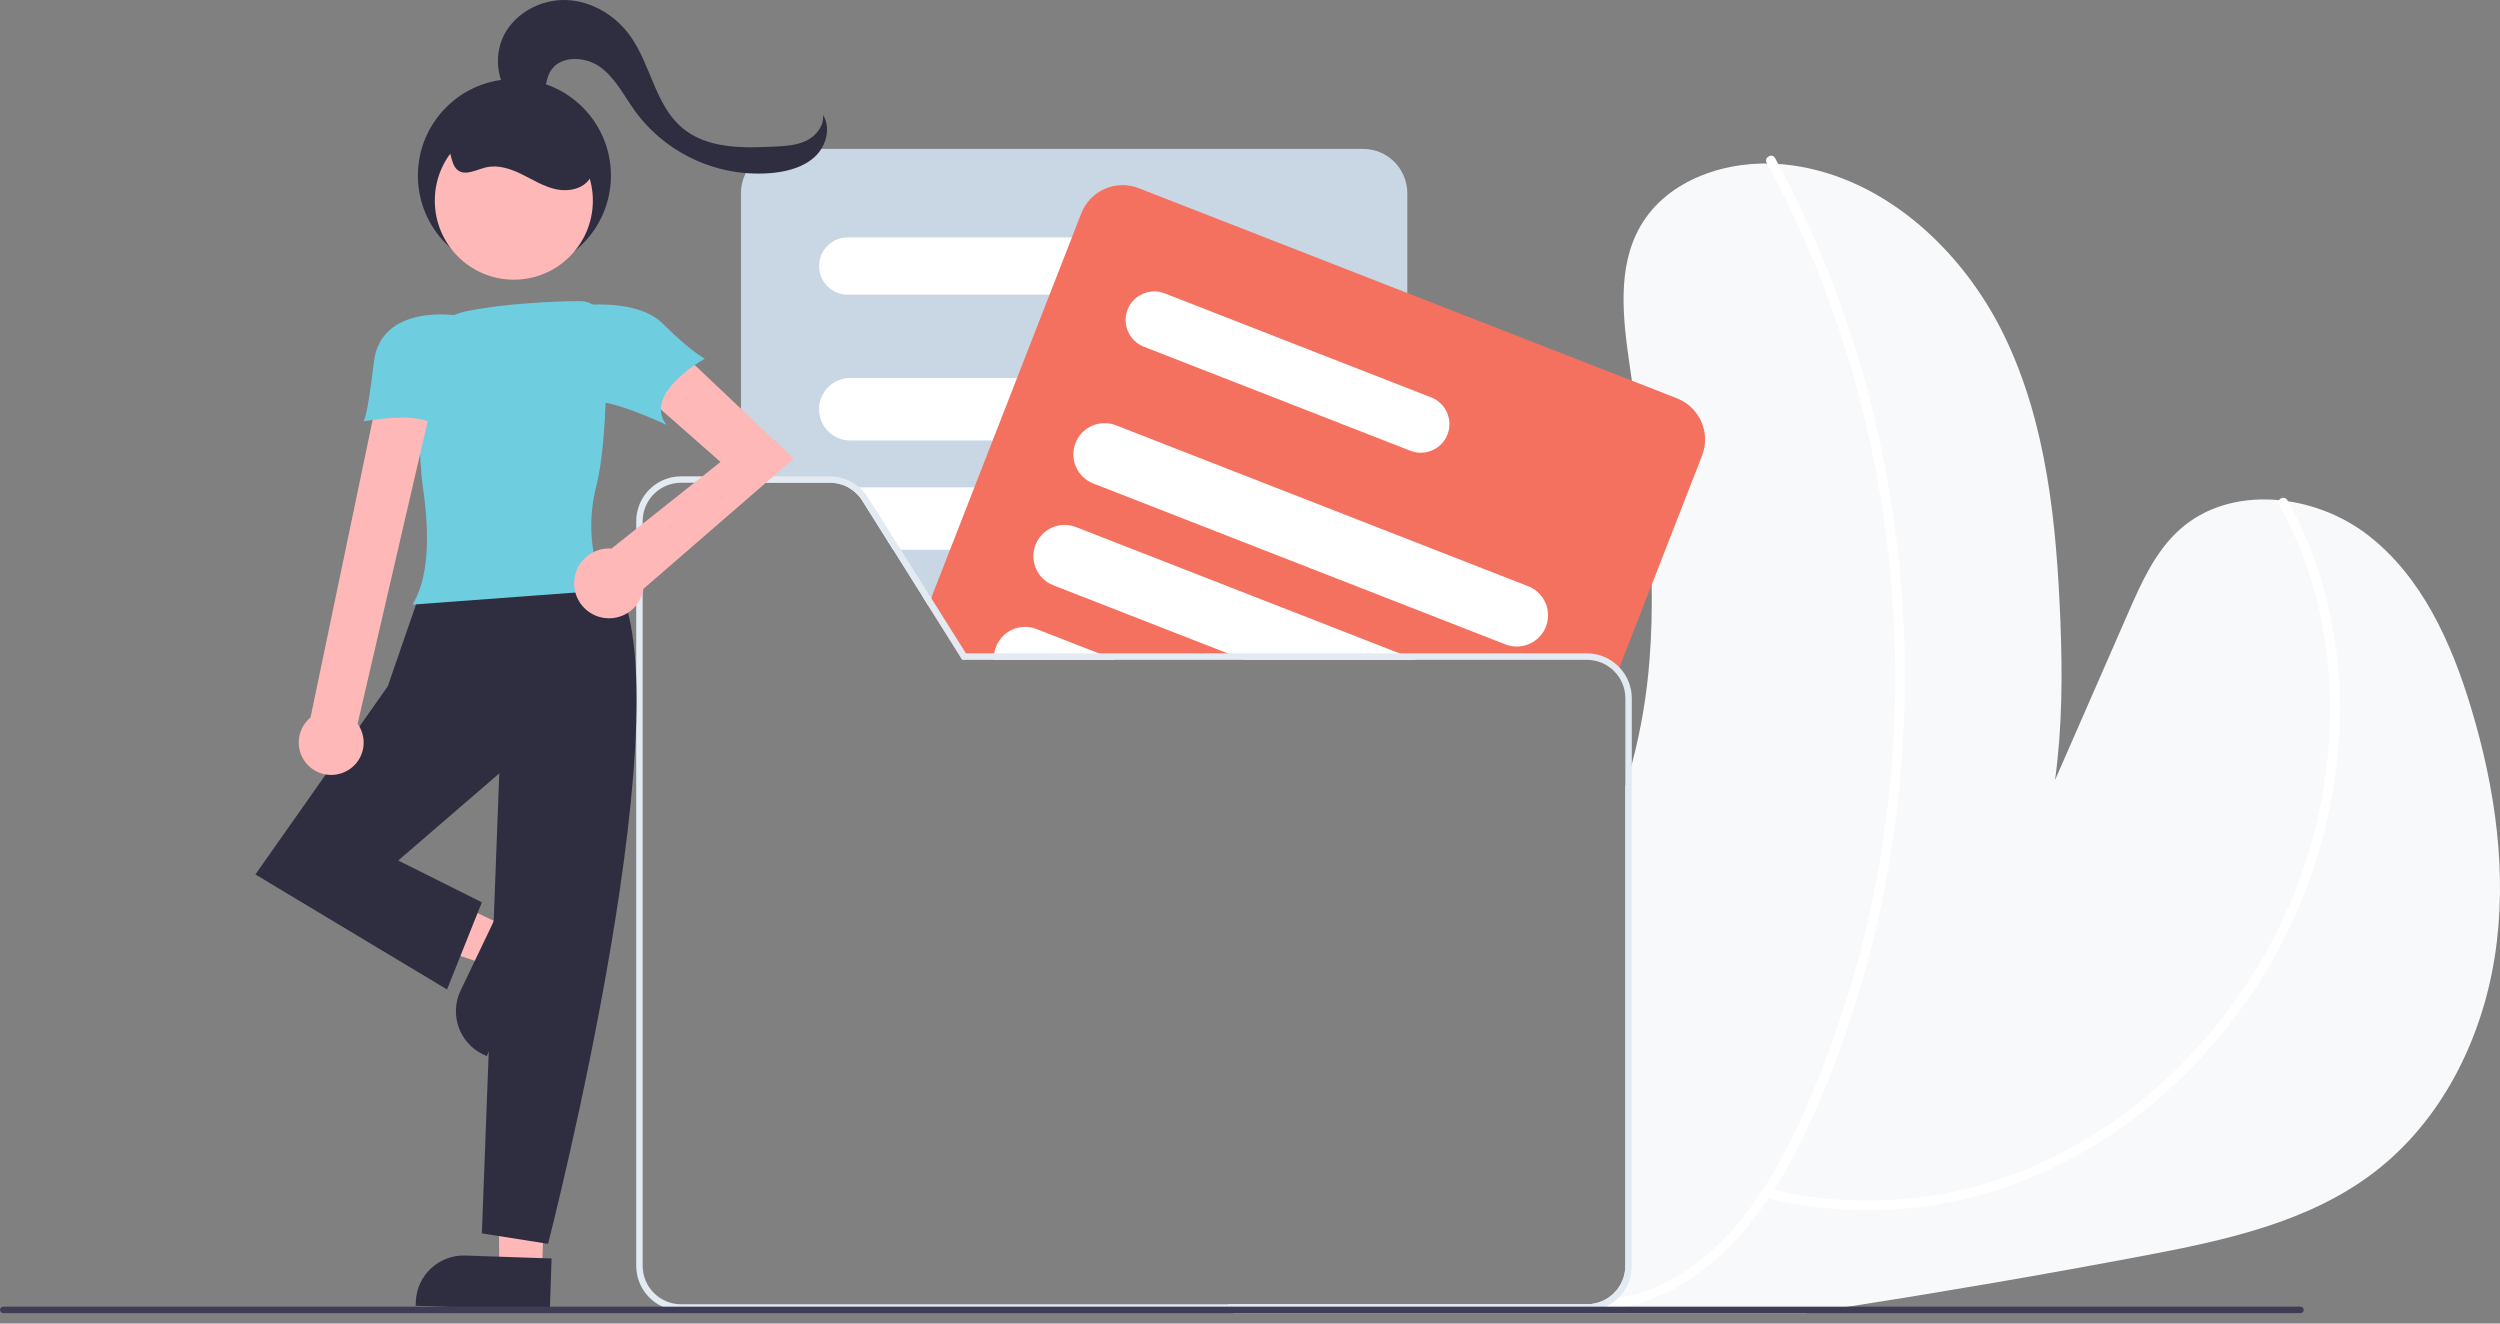 <!-- undraw_my_files_swob -->
<svg xmlns="http://www.w3.org/2000/svg" width="340" height="180">
  <rect width="100%" height="100%" fill="#808080" stroke="none"/>
  <path d="M 339.278 130.172 C 337.497 141.495 331.979 152.486 322.873 159.441 C 313.911 166.291 302.429 168.725 291.345 170.817 C 278.052 173.329 264.722 175.626 251.355 177.706 C 249.46 178.008 247.564 178.3 245.666 178.582 L 167.812 178.582 C 167.733 178.477 167.65 178.367 167.571 178.258 C 167.445 178.074 167.318 177.89 167.195 177.706 C 167.125 177.601 167.055 177.492 166.985 177.382 L 215.819 177.382 C 218.704 177.38 221.043 175.042 221.048 172.156 L 221.048 106.956 C 221.363 105.967 221.656 104.973 221.923 103.967 C 223.169 99.279 223.979 94.486 224.343 89.649 C 224.606 86.279 224.684 82.909 224.628 79.534 C 224.466 70.259 223.254 60.984 221.936 51.775 C 221.84 51.097 221.74 50.414 221.643 49.735 C 220.716 43.336 219.871 36.372 223.096 30.765 C 226.785 24.349 234.972 21.674 242.345 22.331 C 255.608 23.517 266.78 33.676 272.586 45.665 C 278.389 57.649 279.688 71.279 280.218 84.585 C 280.498 91.641 280.467 99.012 279.483 106.089 C 282.808 98.482 286.137 90.875 289.468 83.268 C 291.245 79.21 293.113 75.021 296.404 72.054 C 303.283 65.843 314.66 67.095 322.007 72.75 C 329.349 78.409 333.375 87.351 336.053 96.224 C 339.37 107.197 341.063 118.849 339.278 130.172 Z" fill="rgb(248, 249, 251)"></path>
  <path d="M 309.937 68.669 C 314.747 77.191 316.954 86.962 316.901 96.713 C 316.827 106.381 314.689 115.921 310.63 124.695 C 306.959 132.618 301.845 139.787 295.548 145.836 C 289.334 151.871 281.961 156.582 273.874 159.684 C 264.491 163.202 254.342 164.167 244.464 162.48 C 243.092 162.244 241.73 161.958 240.378 161.622 C 239.558 161.42 239.208 162.686 240.029 162.888 C 250.308 165.437 261.087 165.126 271.203 161.991 C 279.628 159.28 287.402 154.856 294.037 148.997 C 300.754 143.123 306.31 136.039 310.414 128.114 C 314.905 119.437 317.525 109.914 318.104 100.161 C 318.678 90.263 317.019 80.19 312.74 71.212 C 312.222 70.124 311.665 69.056 311.071 68.007 C 310.882 67.708 310.49 67.613 310.185 67.791 C 309.88 67.97 309.77 68.358 309.938 68.669 Z" fill="rgb(255,255,255)"></path>
  <path d="M 240.271 22.157 C 245.604 31.991 249.76 42.419 252.653 53.226 C 258.444 74.871 259.316 97.539 255.205 119.565 C 253.153 130.569 249.805 141.293 245.233 151.51 C 240.674 161.642 234.11 172.317 222.898 175.864 C 221.633 176.263 220.336 176.553 219.021 176.731 C 218.188 176.845 218.543 178.111 219.37 177.997 C 230.968 176.405 239.027 166.767 244.081 156.942 C 249.311 146.777 253.034 135.738 255.511 124.592 C 260.419 102.354 260.242 79.294 254.995 57.133 C 252.388 46.093 248.491 35.398 243.386 25.269 C 242.745 24.001 242.084 22.743 241.404 21.495 C 241 20.752 239.866 21.414 240.271 22.157 Z" fill="rgb(255,255,255)"></path>
  <path d="M 185.377 20.247 L 106.787 20.247 C 103.466 20.252 100.775 22.944 100.77 26.266 L 100.77 65.655 L 112.865 65.655 C 114.664 65.65 116.337 66.575 117.289 68.101 L 121.481 74.776 L 125.489 81.154 L 126.242 82.353 L 130.828 89.649 L 130.88 89.733 L 191.393 89.733 L 191.393 26.266 C 191.389 22.944 188.698 20.252 185.377 20.247 Z" fill="rgb(201, 214, 227)"></path>
  <path d="M 154.225 32.288 L 115.285 32.288 C 113.135 32.288 111.393 34.032 111.393 36.182 C 111.393 38.332 113.135 40.075 115.285 40.075 L 154.225 40.075 C 156.375 40.075 158.118 38.332 158.118 36.182 C 158.118 34.032 156.375 32.288 154.225 32.288 Z M 175.82 51.407 L 115.639 51.407 C 113.293 51.407 111.39 53.31 111.39 55.657 C 111.39 58.005 113.293 59.907 115.639 59.907 L 175.82 59.907 C 178.166 59.907 180.069 58.005 180.069 55.657 C 180.069 53.31 178.166 51.407 175.82 51.407 Z M 179.662 68.727 C 178.964 67.235 177.466 66.282 175.82 66.28 L 115.639 66.28 C 115.547 66.28 115.46 66.285 115.368 66.289 C 116.153 66.718 116.815 67.342 117.289 68.101 L 121.481 74.776 L 175.82 74.776 C 177.272 74.777 178.624 74.034 179.403 72.808 C 180.182 71.582 180.279 70.042 179.662 68.727 Z M 180.025 84.83 C 179.739 82.726 177.943 81.156 175.82 81.154 L 125.489 81.154 L 126.242 82.353 L 130.828 89.649 L 175.82 89.649 C 176.704 89.651 177.566 89.374 178.283 88.857 C 179.401 88.06 180.065 86.772 180.064 85.399 C 180.065 85.209 180.051 85.019 180.025 84.83 Z" fill="rgb(255,255,255)"></path>
  <path d="M 228.063 54.169 L 221.936 51.775 L 191.393 39.852 L 154.851 25.587 C 151.754 24.385 148.269 25.916 147.058 29.01 L 145.78 32.288 L 142.739 40.075 L 138.319 51.407 L 135.002 59.907 L 132.517 66.28 L 129.2 74.776 L 126.71 81.154 L 126.64 81.337 L 126.242 82.353 L 130.828 89.649 L 130.88 89.733 L 215.819 89.733 C 217.398 89.731 218.893 90.446 219.884 91.676 L 220.243 90.766 L 224.628 79.534 L 231.48 61.969 C 232.685 58.871 231.156 55.383 228.063 54.169 Z" fill="rgb(244, 113, 96)"></path>
  <path d="M 194.666 54.055 L 191.393 52.777 L 158.391 39.896 C 156.388 39.12 154.134 40.107 153.346 42.106 C 152.569 44.111 153.559 46.367 155.56 47.153 L 166.46 51.407 L 179.942 56.668 L 191.393 61.142 L 191.835 61.313 C 193.835 62.079 196.078 61.087 196.857 59.091 C 197.635 57.096 196.657 54.846 194.666 54.055 Z M 207.829 79.722 L 191.393 73.306 L 179.662 68.727 L 173.396 66.28 L 157.074 59.907 L 151.77 57.837 C 149.72 57.036 147.397 57.935 146.419 59.907 C 146.366 60.017 146.314 60.131 146.27 60.249 C 145.86 61.298 145.884 62.468 146.336 63.499 C 146.788 64.531 147.632 65.341 148.681 65.751 L 150.038 66.28 L 171.794 74.776 L 191.393 82.427 L 204.74 87.64 C 205.23 87.832 205.753 87.93 206.28 87.929 C 208.324 87.933 210.081 86.479 210.461 84.469 C 210.84 82.459 209.734 80.465 207.829 79.722 Z M 191.393 89.269 L 190.339 88.857 L 180.025 84.83 L 170.604 81.154 L 154.265 74.776 L 146.362 71.69 C 144.944 71.123 143.332 71.36 142.137 72.312 C 140.943 73.263 140.351 74.783 140.587 76.292 C 140.822 77.8 141.849 79.067 143.277 79.608 L 147.233 81.154 L 166.968 88.857 L 168.998 89.649 L 169.208 89.733 L 192.579 89.733 Z M 151.473 89.649 L 149.442 88.857 L 140.958 85.544 C 139.757 85.073 138.408 85.175 137.291 85.819 C 136.174 86.464 135.411 87.582 135.217 88.857 C 135.175 89.119 135.159 89.384 135.169 89.649 C 135.168 89.677 135.169 89.705 135.173 89.733 L 151.687 89.733 Z" fill="rgb(255,255,255)"></path>
  <path d="M 168.998 89.649 L 166.968 88.857 L 135.217 88.857 C 135.175 89.119 135.159 89.384 135.169 89.649 L 130.828 89.649 L 130.88 89.733 L 169.208 89.733 Z M 168.998 89.649 L 130.828 89.649 L 130.88 89.733 L 169.208 89.733 Z M 168.998 89.649 L 130.828 89.649 L 130.88 89.733 L 169.208 89.733 Z M 169.208 89.733 L 168.998 89.649 L 130.828 89.649 L 130.88 89.733 Z M 92.627 177.382 C 89.743 177.378 87.407 175.041 87.402 172.156 L 87.402 70.885 C 87.405 67.999 89.742 65.659 92.627 65.655 L 100.77 65.655 L 100.77 64.779 L 92.627 64.779 C 89.259 64.785 86.531 67.516 86.527 70.885 L 86.527 172.156 C 86.53 174.547 87.927 176.716 90.102 177.706 L 167.195 177.706 C 167.125 177.601 167.055 177.492 166.985 177.382 Z M 220.243 90.766 C 219.094 89.546 217.494 88.856 215.819 88.857 L 131.366 88.857 L 126.64 81.337 L 126.526 81.154 L 122.518 74.776 L 118.029 67.633 C 116.91 65.859 114.962 64.782 112.865 64.779 L 92.627 64.779 C 89.259 64.785 86.531 67.516 86.527 70.885 L 86.527 172.156 C 86.53 174.547 87.927 176.716 90.102 177.706 C 90.894 178.071 91.755 178.259 92.627 178.258 L 215.819 178.258 C 216.692 178.259 217.555 178.071 218.348 177.706 C 220.523 176.716 221.92 174.547 221.923 172.156 L 221.923 94.963 C 221.924 93.4 221.323 91.896 220.243 90.766 Z M 221.048 172.156 C 221.043 175.042 218.704 177.38 215.819 177.382 L 92.627 177.382 C 89.743 177.378 87.407 175.041 87.402 172.156 L 87.402 70.885 C 87.405 67.999 89.742 65.659 92.627 65.655 L 112.865 65.655 C 114.664 65.65 116.337 66.575 117.289 68.101 L 121.481 74.776 L 125.489 81.154 L 126.242 82.353 L 130.828 89.649 L 130.88 89.733 L 215.819 89.733 C 218.706 89.735 221.046 92.075 221.048 94.963 Z M 168.998 89.649 L 130.828 89.649 L 130.88 89.733 L 169.208 89.733 Z M 168.998 89.649 L 130.828 89.649 L 130.88 89.733 L 169.208 89.733 Z M 168.998 89.649 L 130.828 89.649 L 130.88 89.733 L 169.208 89.733 Z M 168.998 89.649 L 166.968 88.857 L 131.366 88.857 L 126.64 81.337 L 126.242 82.353 L 130.828 89.649 L 130.88 89.733 L 169.208 89.733 Z" fill="rgb(227, 234, 242)"></path>
  <path d="M 68.669 125.958 L 66.162 131.2 L 44.757 124.024 L 48.456 116.288 Z" fill="rgb(255,184,184)"></path>
  <path d="M 62.642 134.714 L 67.709 124.118 L 74.071 127.163 L 66.195 143.636 L 65.708 143.404 C 62.462 141.851 61.09 137.96 62.642 134.714 Z" fill="rgb(47,46,65)"></path>
  <path d="M 73.714 172.768 L 67.909 172.572 L 67.664 149.967 L 74.47 150.369 Z" fill="rgb(255,184,184)"></path>
  <path d="M 63.279 170.754 L 75.014 171.15 L 74.776 178.202 L 56.531 177.586 L 56.549 177.047 C 56.67 173.45 59.683 170.633 63.279 170.754 Z M 83.063 78.164 C 83.063 78.164 65.295 73.662 57.241 80.297 L 52.739 93.33 L 34.735 118.924 L 60.795 134.564 L 65.533 122.715 L 54.162 117.028 L 67.902 105.179 L 65.533 167.74 L 74.535 169.162 C 74.535 169.162 94.436 91.909 83.064 78.164 Z" fill="rgb(47,46,65)"></path>
  <path d="M 56.107 82.225 L 56.324 81.839 C 58.606 77.78 58.236 71.17 57.524 66.339 C 56.928 62.293 56.945 55.162 57.066 49.893 C 57.127 46.23 59.719 43.098 63.306 42.356 C 68.712 41.23 75.347 40.992 78.822 40.95 L 78.824 41.187 L 78.822 40.95 C 80.785 40.942 82.394 42.506 82.443 44.47 C 82.549 50.144 82.516 60.492 81.108 66.044 C 79.019 74.283 82.286 79.883 82.319 79.939 L 82.516 80.268 Z" fill="rgb(111, 205, 224)"></path>
  <path d="M 46.967 104.949 C 48.138 104.388 49 103.337 49.322 102.079 C 49.644 100.821 49.392 99.485 48.634 98.431 L 58.662 55.178 L 51.081 55.178 L 42.231 97.578 C 40.508 99.001 40.12 101.487 41.328 103.367 C 42.536 105.246 44.958 105.926 46.967 104.949 Z M 107.938 62.374 L 91.204 46.539 L 86.682 52.873 L 97.989 62.826 L 83.16 74.605 C 83.053 74.597 82.946 74.588 82.837 74.588 C 80.296 74.586 78.203 76.585 78.088 79.124 C 77.973 81.664 79.878 83.844 82.409 84.07 C 84.94 84.297 87.201 82.49 87.539 79.97 L 87.586 80.017 Z" fill="rgb(255,184,184)"></path>
  <path d="M 62.241 42.911 C 62.241 42.911 51.792 41.197 50.844 49.254 C 49.896 57.311 49.423 57.311 49.423 57.311 C 49.423 57.311 57.004 55.889 58.899 57.785 C 60.795 59.68 62.242 42.911 62.242 42.911 Z M 77.852 41.671 C 77.852 41.671 86.38 40.249 90.17 44.04 C 93.961 47.832 95.856 48.78 95.856 48.78 C 95.856 48.78 87.328 53.519 90.645 57.785 C 90.645 57.785 81.642 53.519 80.221 54.941 C 78.799 56.363 77.852 41.671 77.852 41.671 Z" fill="rgb(111, 205, 224)"></path>
  <path d="M 70.371 14.154 C 67.681 12.005 66.974 7.858 68.535 4.788 C 70.096 1.718 73.625 -0.131 77.065 0.007 C 80.505 0.146 83.747 2.121 85.74 4.929 C 88.539 8.874 89.126 14.357 92.849 17.445 C 96.212 20.234 101.028 20.154 105.391 19.933 C 106.862 19.858 108.379 19.771 109.699 19.117 C 111.019 18.464 112.097 17.085 111.927 15.622 C 113.023 17.358 112.387 19.791 110.917 21.223 C 109.446 22.655 107.352 23.255 105.314 23.494 C 97.998 24.263 90.82 21.112 86.432 15.207 C 84.914 13.112 83.743 10.673 81.66 9.139 C 79.577 7.606 76.104 7.499 74.825 9.748 C 74.193 10.86 74.255 12.255 73.673 13.395 C 73.092 14.534 71.203 15.149 70.643 13.999" fill="rgb(47,46,65)"></path>
  <path d="M 56.833 23.879 C 56.833 16.627 62.71 10.748 69.96 10.748 C 77.21 10.748 83.087 16.627 83.087 23.879 C 83.087 31.131 77.21 37.01 69.96 37.01 C 62.71 37.01 56.833 31.131 56.833 23.879 Z" fill="rgb(47,46,65)"></path>
  <path d="M 59.133 27.288 C 59.133 21.35 63.945 16.537 69.881 16.537 C 75.816 16.537 80.628 21.35 80.628 27.288 C 80.628 33.225 75.816 38.038 69.881 38.038 C 63.945 38.038 59.133 33.225 59.133 27.288 Z" fill="rgb(255,184,184)"></path>
  <path d="M 60.081 19.392 C 61.542 19.712 61.063 22.163 62.218 23.113 C 63.259 23.971 64.758 23.089 66.069 22.77 C 67.723 22.367 69.455 22.957 70.983 23.71 C 72.51 24.463 73.983 25.397 75.649 25.747 C 77.315 26.098 79.29 25.703 80.225 24.279 C 81.118 22.918 80.789 21.081 80.09 19.61 C 78.318 15.879 74.58 13.48 70.451 13.422 C 66.321 13.365 62.518 15.66 60.643 19.34" fill="rgb(47,46,65)"></path>
  <path d="M 313.308 178.144 C 313.307 178.386 313.111 178.581 312.87 178.582 L 0.438 178.582 C 0.196 178.582 0 178.386 0 178.144 C 0 177.902 0.196 177.706 0.438 177.706 L 312.87 177.706 C 313.111 177.707 313.307 177.903 313.308 178.144 Z" fill="rgb(63,61,86)"></path>
</svg>

